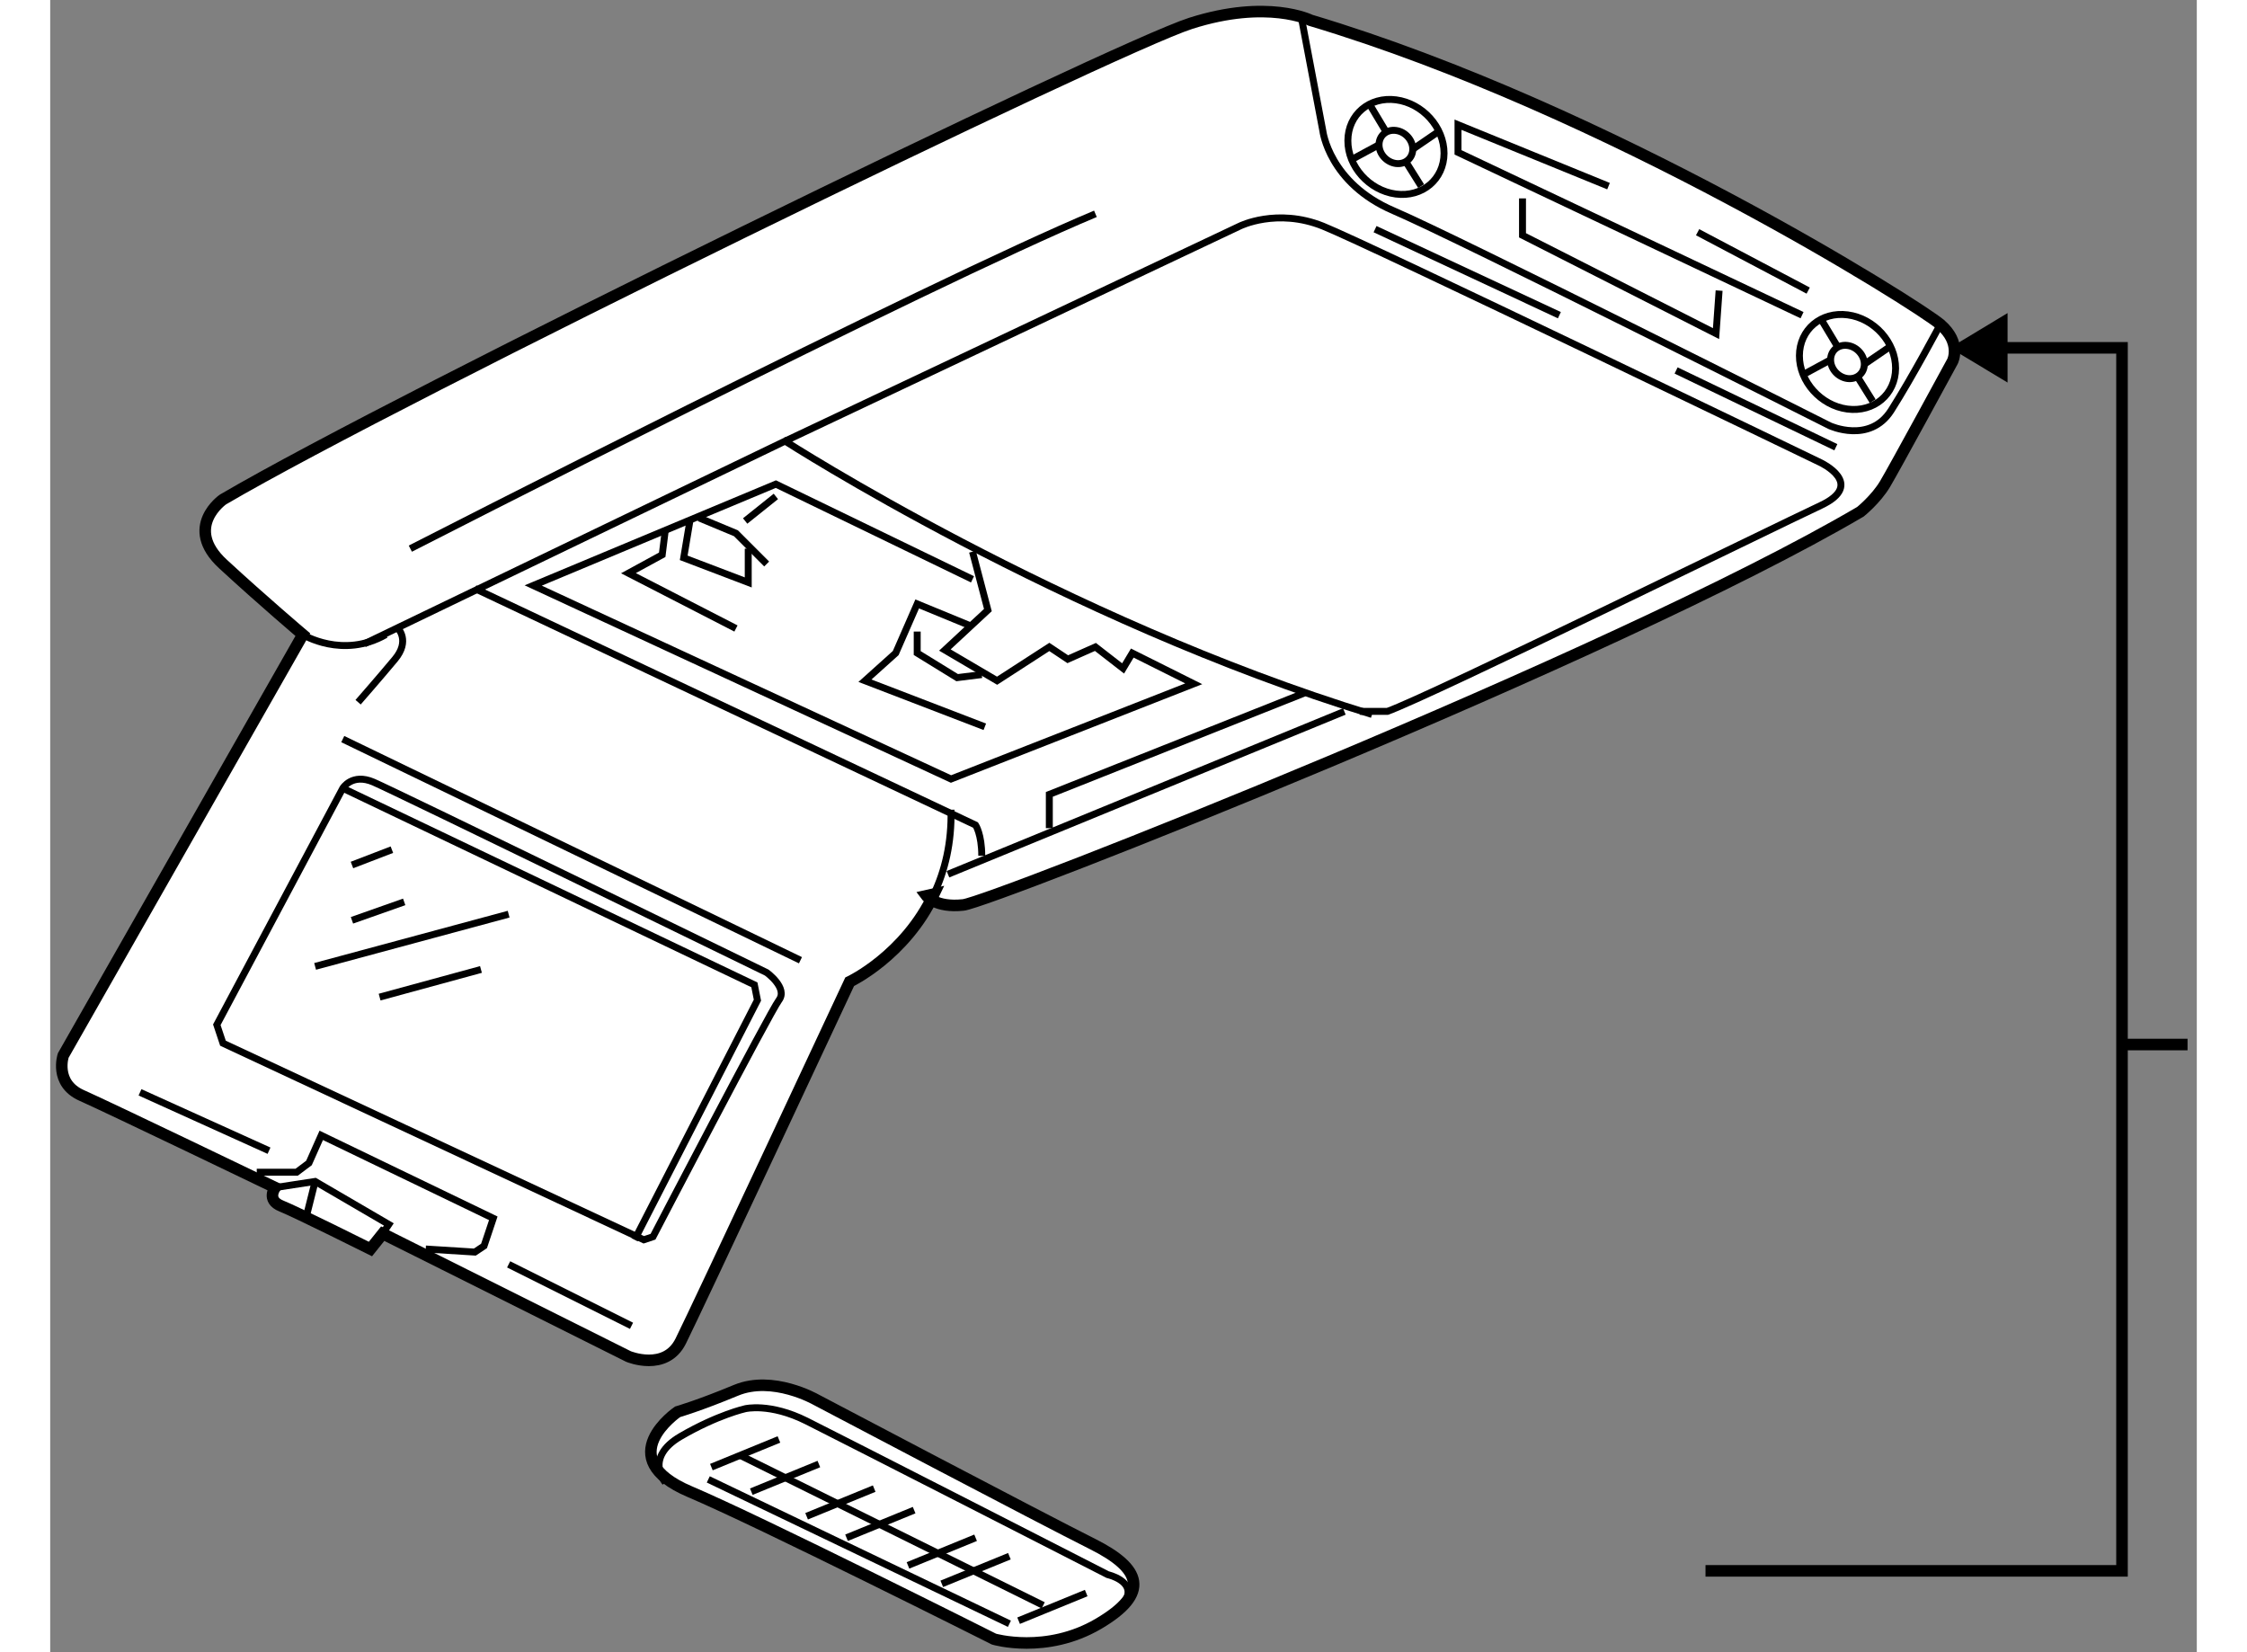 <?xml version="1.0" encoding="utf-8"?>
<!-- Generator: Adobe Illustrator 15.1.0, SVG Export Plug-In . SVG Version: 6.00 Build 0)  -->
<!DOCTYPE svg PUBLIC "-//W3C//DTD SVG 1.1//EN" "http://www.w3.org/Graphics/SVG/1.1/DTD/svg11.dtd">
<svg version="1.1" xmlns="http://www.w3.org/2000/svg" xmlns:xlink="http://www.w3.org/1999/xlink" x="0px" y="0px" width="244.8px"
	 height="180px" viewBox="120.226 85.235 92.853 71.468" enable-background="new 0 0 244.8 180" xml:space="preserve">
	
<rect x="120.226" y="85.235" width="92.853" height="71.468" fill="#808080" stroke="none"/>
	
<g><path fill="#FFFFFF" stroke="#000000" stroke-width="0.5" d="M158.128,123.981c0,0,0.398,0.531,1.595,0.398
			s28.176-10.763,38.806-17.008c0,0,0.664-0.531,1.063-1.196c0.398-0.664,2.923-5.314,2.923-5.314s0.398-0.798-0.531-1.595
			c-0.931-0.797-14.351-9.302-27.24-13.154c0,0-1.861-0.93-5.185,0.133c-3.322,1.063-34.153,16.077-41.86,20.596
			c0,0-1.728,1.195,0,2.79s3.455,3.056,3.455,3.056l-10.364,18.204c0,0-0.399,1.196,0.797,1.728
			c1.196,0.531,8.371,3.986,8.371,3.986s-0.398,0.531,0.266,0.797s3.854,1.86,3.854,1.86l0.531-0.664l10.631,5.314
			c0,0,1.594,0.665,2.258-0.664c0.665-1.329,7.309-15.546,7.309-15.546s2.396-1.128,3.647-3.795L158.128,123.981z"></path><path fill="none" stroke="#000000" stroke-width="0.3" d="M158.452,123.907c0.468-0.994,0.774-2.202,0.739-3.646"></path><path fill="none" stroke="#000000" stroke-width="0.3" d="M133.811,113.086l18.204-8.771c0,0,11.962,7.707,25.387,11.826"></path><path fill="none" stroke="#000000" stroke-width="0.3" d="M135.804,108.967c0,0,22.324-11.428,29.634-14.483"></path><path fill="none" stroke="#000000" stroke-width="0.3" d="M152.015,104.315l19.671-9.301c0,0,1.596-0.797,3.589,0
			c1.994,0.797,21.526,10.231,21.526,10.231s1.993,0.93,0,1.86c-1.993,0.93-16.875,8.238-18.735,8.902h-1.196"></path><path fill="none" stroke="#000000" stroke-width="0.3" d="M174.344,85.979l0.931,4.916c0,0,0.266,2.259,3.057,3.455
			c2.791,1.195,18.869,9.301,18.869,9.301s1.727,0.797,2.657-0.664c0.93-1.462,2.126-3.721,2.126-3.721"></path><line fill="none" stroke="#000000" stroke-width="0.3" x1="177.534" y1="95.147" x2="185.507" y2="98.868"></line><line fill="none" stroke="#000000" stroke-width="0.3" x1="190.556" y1="101.26" x2="197.466" y2="104.581"></line><polyline fill="none" stroke="#000000" stroke-width="0.3" points="187.633,93.287 181.122,90.63 181.122,91.825 196.004,98.868 
					"></polyline><line fill="none" stroke="#000000" stroke-width="0.3" x1="191.486" y1="95.28" x2="196.27" y2="97.805"></line><polyline fill="none" stroke="#000000" stroke-width="0.3" points="183.912,93.818 183.912,95.413 192.283,99.665 192.416,97.805 
					"></polyline><path fill="none" stroke="#000000" stroke-width="0.3" d="M131.153,112.687c0,0,1.728,1.063,3.587,0"></path><path fill="none" stroke="#000000" stroke-width="0.3" d="M135.272,112.421c0,0,0.531,0.532-0.134,1.329
			c-0.664,0.797-1.594,1.86-1.594,1.86"></path><line fill="none" stroke="#000000" stroke-width="0.3" x1="132.881" y1="117.205" x2="152.679" y2="126.771"></line><line fill="none" stroke="#000000" stroke-width="0.3" x1="124.111" y1="132.485" x2="129.691" y2="135.01"></line><line fill="none" stroke="#000000" stroke-width="0.3" x1="140.056" y1="139.926" x2="145.371" y2="142.584"></line><polyline fill="none" stroke="#000000" stroke-width="0.3" points="129.16,135.94 130.887,135.94 131.419,135.541 131.95,134.346 
			139.392,137.934 138.992,139.129 138.594,139.395 136.469,139.262 		"></polyline><polyline fill="none" stroke="#000000" stroke-width="0.3" points="129.957,136.604 131.685,136.339 134.873,138.199 
			134.607,138.598 		"></polyline><line fill="none" stroke="#000000" stroke-width="0.3" x1="131.286" y1="137.934" x2="131.685" y2="136.339"></line><path fill="none" stroke="#000000" stroke-width="0.3" d="M127.433,129.562l5.448-10.23c0,0,0.398-0.665,1.328-0.267
			c0.93,0.399,17.008,8.238,17.008,8.238s0.931,0.665,0.531,1.196c-0.398,0.531-5.447,10.231-5.447,10.231l-0.398,0.133
			l-18.204-8.504L127.433,129.562z"></path><polyline fill="none" stroke="#000000" stroke-width="0.3" points="132.881,119.331 150.686,127.835 150.818,128.499 
			145.504,138.863 		"></polyline><line fill="none" stroke="#000000" stroke-width="0.3" x1="133.279" y1="122.652" x2="135.006" y2="121.988"></line><line fill="none" stroke="#000000" stroke-width="0.3" x1="133.279" y1="125.044" x2="135.538" y2="124.247"></line><line fill="none" stroke="#000000" stroke-width="0.3" x1="131.685" y1="127.037" x2="140.056" y2="124.778"></line><line fill="none" stroke="#000000" stroke-width="0.3" x1="134.475" y1="128.366" x2="138.859" y2="127.17"></line><path fill="none" stroke="#000000" stroke-width="0.3" d="M138.594,110.693l21.661,10.231c0,0,0.266,0.399,0.266,1.329"></path><polyline fill="none" stroke="#000000" stroke-width="0.3" points="160.121,109.1 160.786,111.624 158.926,113.352 
			161.185,114.68 163.444,113.219 164.242,113.75 165.438,113.219 166.635,114.148 167.033,113.484 169.691,114.813 
			159.191,118.932 141.119,110.561 151.615,106.176 160.121,110.295 		"></polyline><polyline fill="none" stroke="#000000" stroke-width="0.3" points="159.988,112.288 157.729,111.358 156.799,113.484 
			155.469,114.68 160.653,116.673 		"></polyline><polyline fill="none" stroke="#000000" stroke-width="0.3" points="157.729,112.554 157.729,113.484 159.457,114.547 
			160.521,114.414 		"></polyline><polyline fill="none" stroke="#000000" stroke-width="0.3" points="146.832,108.169 146.699,109.232 145.238,110.029 
			149.889,112.421 		"></polyline><polyline fill="none" stroke="#000000" stroke-width="0.3" points="147.896,107.771 147.629,109.365 150.42,110.428 
			150.42,108.967 		"></polyline><polyline fill="none" stroke="#000000" stroke-width="0.3" points="148.294,107.638 149.889,108.302 151.217,109.631 		"></polyline><line fill="none" stroke="#000000" stroke-width="0.3" x1="150.287" y1="107.771" x2="151.615" y2="106.708"></line><line fill="none" stroke="#000000" stroke-width="0.3" x1="159.059" y1="123.051" x2="176.205" y2="116.009"></line><polyline fill="none" stroke="#000000" stroke-width="0.3" points="163.444,121.058 163.444,119.597 174.478,115.212 		"></polyline><path fill="none" stroke="#000000" stroke-width="0.3" d="M180.518,91.867c-0.004,1.123-0.938,1.912-2.089,1.761
			c-1.147-0.154-2.077-1.188-2.071-2.312c0.004-1.125,0.938-1.914,2.086-1.762C179.593,89.706,180.521,90.742,180.518,91.867z"></path><path fill="none" stroke="#000000" stroke-width="0.3" d="M179.166,91.688c-0.002,0.395-0.33,0.671-0.732,0.619
			c-0.403-0.055-0.729-0.418-0.728-0.813s0.329-0.67,0.732-0.616C178.841,90.931,179.166,91.294,179.166,91.688z"></path><line fill="none" stroke="#000000" stroke-width="0.3" x1="177.269" y1="89.699" x2="178.065" y2="91.028"></line><line fill="none" stroke="#000000" stroke-width="0.3" x1="179.166" y1="91.688" x2="180.324" y2="90.896"></line><line fill="none" stroke="#000000" stroke-width="0.3" x1="178.863" y1="92.225" x2="179.527" y2="93.287"></line><line fill="none" stroke="#000000" stroke-width="0.3" x1="176.604" y1="92.091" x2="177.706" y2="91.495"></line><path fill="none" stroke="#000000" stroke-width="0.3" d="M200.05,101.168c-0.004,1.124-0.938,1.912-2.088,1.761
			c-1.148-0.153-2.076-1.188-2.072-2.311c0.004-1.125,0.938-1.914,2.087-1.763S200.054,100.043,200.05,101.168z"></path><path fill="none" stroke="#000000" stroke-width="0.3" d="M198.698,100.99c-0.002,0.394-0.33,0.67-0.732,0.618
			c-0.402-0.054-0.729-0.417-0.727-0.812c0.001-0.395,0.329-0.671,0.731-0.617C198.374,100.232,198.698,100.596,198.698,100.99z"></path><line fill="none" stroke="#000000" stroke-width="0.3" x1="196.801" y1="99.001" x2="197.599" y2="100.329"></line><line fill="none" stroke="#000000" stroke-width="0.3" x1="198.698" y1="100.99" x2="199.857" y2="100.196"></line><line fill="none" stroke="#000000" stroke-width="0.3" x1="198.396" y1="101.525" x2="199.06" y2="102.589"></line><line fill="none" stroke="#000000" stroke-width="0.3" x1="196.137" y1="101.393" x2="197.239" y2="100.797"></line></g><g><line fill="none" stroke="#000000" stroke-width="0.5" x1="209.845" y1="130.417" x2="212.679" y2="130.417"></line><polygon points="204.894,98.777 202.401,100.281 204.894,101.783 		"></polygon><polyline fill="none" stroke="#000000" stroke-width="0.5" points="191.828,153.184 209.844,153.184 209.844,100.281 
			203.744,100.281 		"></polyline></g>



	
<g><path fill="#FFFFFF" stroke="#000000" stroke-width="0.5" d="M147.363,146.305c0,0-2.923,1.992,0.532,3.454
			c3.011,1.275,13.156,6.378,13.156,6.378s2.26,0.665,4.519-0.664c2.26-1.329,1.861-2.392-0.266-3.455
			c-2.126-1.063-11.963-6.245-11.963-6.245s-1.859-1.063-3.453-0.398C148.294,146.038,147.363,146.305,147.363,146.305z"></path><path fill="none" stroke="#000000" stroke-width="0.3" d="M146.832,149.36c0,0-0.93-1.063,0.664-1.993
			c1.596-0.93,2.791-1.196,2.791-1.196s1.063-0.266,2.658,0.532c1.594,0.797,13.024,6.644,13.024,6.644s1.196,0.266,0.798,1.063"></path><line fill="none" stroke="#000000" stroke-width="0.3" x1="150.021" y1="148.164" x2="163.179" y2="154.676"></line><line fill="none" stroke="#000000" stroke-width="0.3" x1="148.692" y1="149.228" x2="161.717" y2="155.473"></line><line fill="none" stroke="#000000" stroke-width="0.3" x1="162.115" y1="155.34" x2="165.039" y2="154.144"></line><line fill="none" stroke="#000000" stroke-width="0.3" x1="158.792" y1="153.745" x2="161.717" y2="152.55"></line><line fill="none" stroke="#000000" stroke-width="0.3" x1="157.33" y1="152.948" x2="160.255" y2="151.752"></line><line fill="none" stroke="#000000" stroke-width="0.3" x1="154.672" y1="151.752" x2="157.596" y2="150.557"></line><line fill="none" stroke="#000000" stroke-width="0.3" x1="152.945" y1="150.822" x2="155.868" y2="149.626"></line><line fill="none" stroke="#000000" stroke-width="0.3" x1="150.553" y1="149.759" x2="153.475" y2="148.563"></line><line fill="none" stroke="#000000" stroke-width="0.3" x1="148.826" y1="148.696" x2="151.748" y2="147.5"></line></g>


</svg>